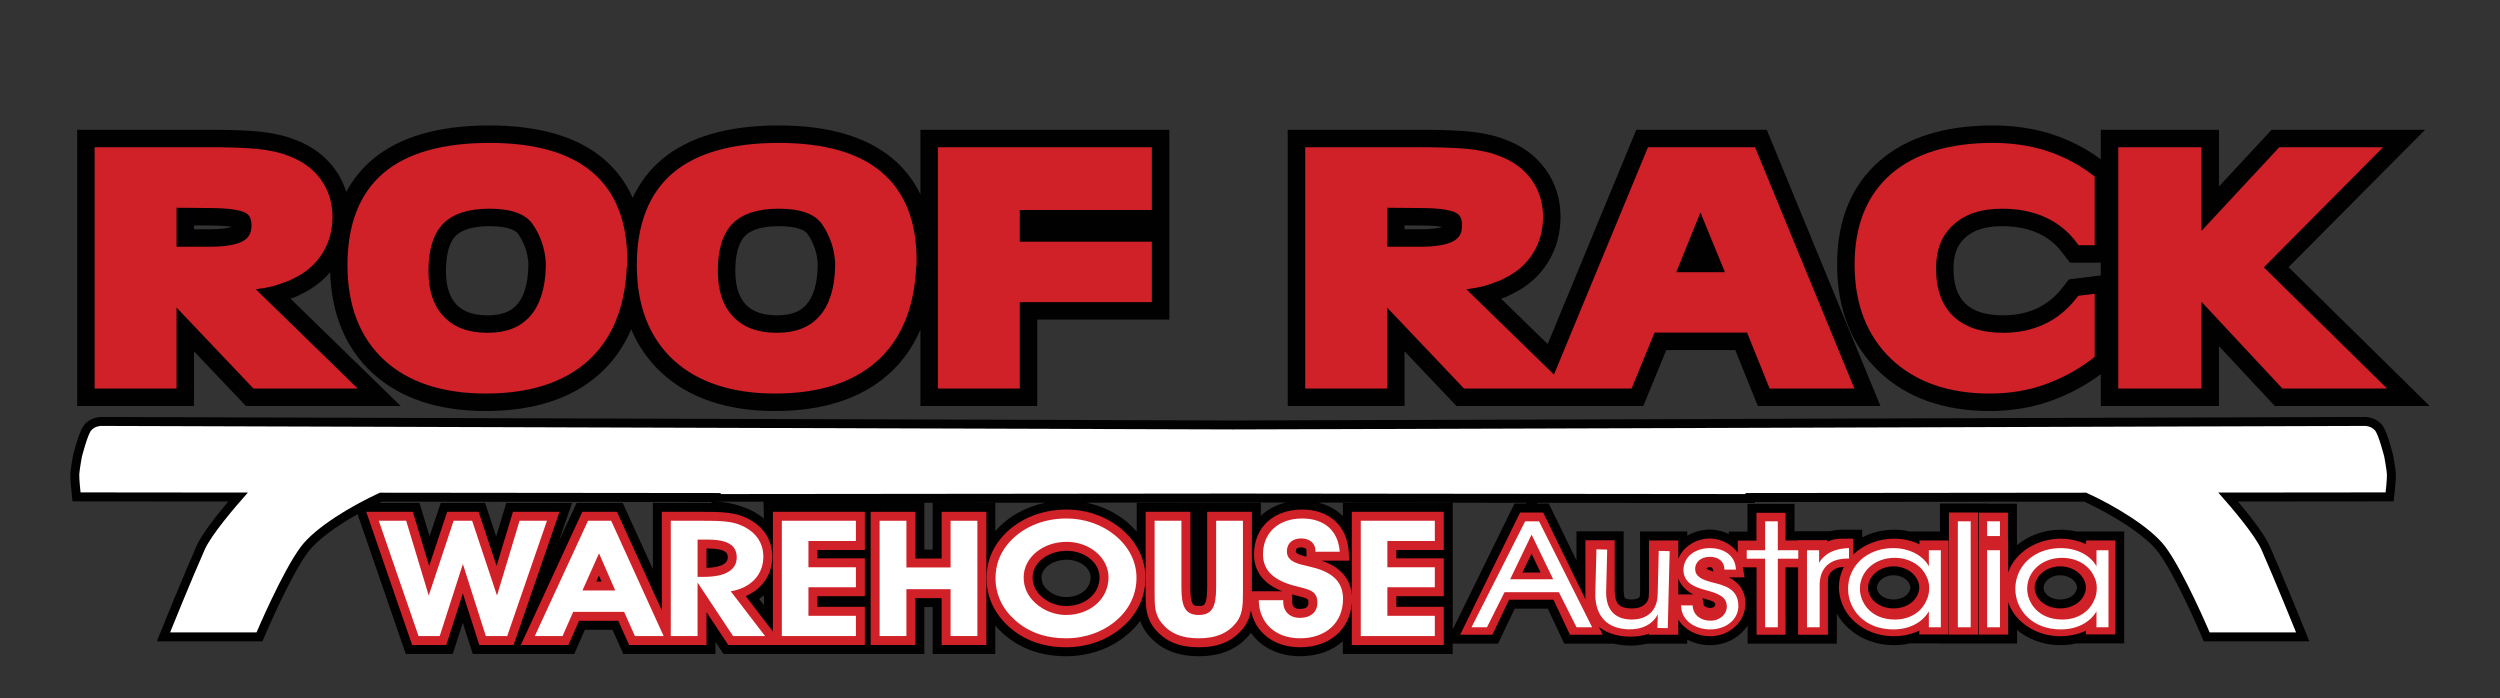 <?xml version="1.0" encoding="utf-8"?>
<!-- Generator: Adobe Illustrator 27.4.0, SVG Export Plug-In . SVG Version: 6.00 Build 0)  -->
<svg version="1.1" id="Layer_1" xmlns="http://www.w3.org/2000/svg" xmlns:xlink="http://www.w3.org/1999/xlink" x="0px" y="0px"
	 viewBox="0 0 4000 1117.3" style="enable-background:new 0 0 4000 1117.3;" xml:space="preserve">
<rect x="0" y="0" width="4000" height="1117.3" fill="#333333" stroke="none"/>
<style type="text/css">
	.st0{fill:#010101;}
	.st1{fill:#FFFFFF;}
	.st2{fill:#CF2127;}
</style>
<g>
	<g>
		<g>
			<path class="st0" d="M1250.94,1046.31h227.97v-74.97h13.39v74.97h100.17v-45.38c3.77,4.38,7.87,8.6,12.36,12.6
				c26.83,24.16,60.79,36.42,100.94,36.42c37.73,0,73.12-12.82,99.59-36.04c7.24-6.27,13.54-13.07,18.94-20.31
				c2.59,7.1,6.38,14.21,11.96,21.11c19.23,23.71,45.99,35.24,81.79,35.24c35.81,0,62.55-11.52,81.72-35.15
				c0.6-0.73,1.18-1.47,1.75-2.22c16.59,23.42,44.73,37.37,78.52,37.37c27.78,0,51.49-8.73,68.55-23.93v20.29h175.77v-16.42h72.5
				l26.66-56.03h52.97l26.38,56.03h79.31c8.3,2.04,17.17,3.07,26.47,3.07c9.24,0,18.06-1.03,26.31-3.07h64.62v-6.5
				c10.76,5.71,23.18,8.87,36.11,8.87c32.34,0,50.57-17.86,58.58-28.53c0.69-0.93,1.37-1.88,2.01-2.85v29.01h142.69l0-48.23
				c5.64,10.31,14.12,20.95,26.86,30.21c23.13,16.85,47.68,20.39,64.2,20.39c9.16,0,18.04-1.04,26.58-3.09v0.26h47.34v0.23h123.38
				v-21.74c1.64,1.36,3.34,2.68,5.09,3.95c23.13,16.85,47.68,20.39,64.2,20.39c9.16,0,18.04-1.04,26.58-3.09v0.26h75.5V850.38
				h-75.22v0.28c-0.84-0.2-1.69-0.39-2.55-0.57c-9.68-2.11-18.12-2.55-23.5-2.55c-26.52,0-51.4,9.06-70.1,24.54l-0.27-21.71v-44.45
				h-47.61v-0.23h-75.5v44.68h-47.07v0.28c-0.84-0.2-1.69-0.39-2.54-0.57c-9.68-2.11-18.12-2.55-23.5-2.55
				c-18.15,0-35.86,4.31-51.34,12.23v-12.23h-28.64c-8.73,0-14.85,0.39-22.35,2.37h-51.55l-5.74,0.19v-43.93h-75.23v44.45h-29.92
				v3.88c-3.22-1.57-6.6-2.93-10.1-4.06c-8.51-2.58-15.74-3.13-20.3-3.13c-12.82,0-25.39,3.63-36.11,9.92v-6.85h-75.5l0.02,96.36
				c-0.12,4.09-0.25,6.53-0.33,7.01l-0.39,1.01c-0.27,0.75-2.05,2.71-5.17,3.6c-3.07,0.78-6.05,0.78-7.65,0.78
				c-3.79,0-8.66-0.38-10.75-2.17c-1.09-1.49-1.55-6.13-1.96-11.63v-95.2h-75.5v46.52l-44.32-90.97h-18.23l-0.58-1.19l348.71,0.35
				l-0.08-1.67l527.12-0.53c44.46,20.66,97.48,53.19,118.07,80.64c28.22,37.63,68.82,133.13,69.23,134.09l3.7,8.74h169l-7.94-19.67
				c-0.33-0.83-33.5-82.99-55.51-132.73c-8.06-18.23-29.39-45.92-50.85-71.32l249.17-0.24l1.41-12.73
				c0.41-3.72,2.46-22.67,2.15-30.86c-0.27-7.34-3.72-26.47-4.41-30.23l-0.21-0.96c-4.49-17.62-11.23-40.25-17.81-47.92
				c-10.25-11.97-24.9-12.31-26.58-12.31l-1811.36,5.63L161.5,667.15c-1.64,0-16.28,0.34-26.53,12.31
				c-6.58,7.69-13.32,30.3-17.82,47.93l-0.21,0.96c-0.69,3.76-4.14,22.88-4.41,30.22c-0.31,8.2,1.74,27.15,2.15,30.87l1.41,12.73
				l249.17,0.24c-21.45,25.4-42.79,53.09-50.85,71.32c-22.01,49.74-55.17,131.9-55.51,132.73l-7.93,19.67h169l3.7-8.74
				c0.41-0.96,40.99-96.44,69.22-134.09c14.77-19.69,46.23-41.97,79.24-60.63l77.09,223.65h75.24l16.04-49.9l15.91,49.9h162.41
				l16.97-38.65H980l17.28,38.65h147.47v-19.26l12.78,19.26h88.56H1250.94z M1706.69,895.59c20.77,0,38.32,12.9,38.32,28.18
				c0,17.98-16.87,31.54-39.25,31.54c-10.99,0-21.92-4.24-29.93-11.59c-6.45-5.95-9.32-12.12-9.32-19.95
				C1666.51,908.49,1684.91,895.59,1706.69,895.59z M1222.31,952.36v15.91l-7.65-9.97C1217.35,956.44,1219.9,954.45,1222.31,952.36z
				 M1221.64,802.65l0.67,27.19c-8.01-6.9-17.65-12.65-28.75-17.03c-14.28-5.62-30.58-9.6-48.64-10.16H1221.64z M1672.8,804.32
				c-31.96,6.5-60.08,22.32-80.33,45.58v-45.3H1492.3v74.71h-13.39V804.6h-85.27L1672.8,804.32z M2017.35,825.24V804.6h-198.61
				v45.98c-4.7-5.46-9.92-10.66-15.71-15.53c-18.5-15.32-40.78-25.83-64.71-30.8l234.62-0.24l84.22,0.09
				C2041.48,807.94,2027.92,815.18,2017.35,825.24z M610.96,802.65l527.13,0.53l-0.07,1.51c-4.11-0.06-8.29-0.09-12.64-0.09h-80.79
				v106.06L996.32,804.6h-73.78l-28.51,61.74l21.28-61.74H810.07l-16.17,53.55l-17.83-53.55h-70.92l-17.83,53.55l-16.17-53.55
				h-64.29C608.23,803.95,609.61,803.28,610.96,802.65z M3029.73,920.43c10.94,0,21.04,5.33,25.1,13.25
				c1.71,3.34,1.76,5.83,1.76,6.11c0,4.81-3.36,10.52-8.16,13.89c-6.48,4.53-13.75,5.48-18.7,5.48c-11.5,0-21.11-4.88-25.1-12.77
				c-1.49-2.9-1.49-5.32-1.49-6.36c0-7.33,7.13-12.9,7.44-13.13l0.85-0.67C3012.61,925.25,3019.05,920.43,3029.73,920.43z
				 M3296.32,920.43c10.95,0,21.04,5.33,25.1,13.25c1.71,3.34,1.76,5.83,1.76,6.11c0,4.81-3.36,10.52-8.16,13.89
				c-6.48,4.53-13.75,5.48-18.7,5.48c-11.5,0-21.11-4.88-25.1-12.77c-1.48-2.9-1.48-5.32-1.48-6.36c0-7.33,7.13-12.9,7.44-13.12
				l0.85-0.67C3279.2,925.25,3285.64,920.43,3296.32,920.43z M2441.49,805.7h-18.29l-98.85,201.51V804.6h-175.77v21.16
				c-10.25-10.35-23.5-17.71-38.98-21.6l332.46,0.33L2441.49,805.7z"/>
			<path class="st0" d="M310.42,562.12l83.08,87.48H641.1L464.84,477.91c4.62-1.4,9.06-3.2,13.21-5.37
				c2.17-1.12,4.58-2.34,7.39-3.74c16.92-8.5,31.22-19.69,42.79-33.3c2.28,67.72,24.93,121.9,67.49,161.11
				c43.94,40.48,105.01,61.01,181.52,61.01c76.16,0,137.01-19.6,180.83-58.25c22.35-19.71,39.71-44,51.88-72.53
				c11.3,26.94,27.59,50.29,48.72,69.77c43.94,40.48,105.01,61.01,181.52,61.01c76.16,0,137.01-19.6,180.84-58.25
				c22.3-19.66,39.5-43.76,51.63-72.01V649.6h186.95V511.36h211.29V207.65h-398.23v103.19c-10.82-22.15-25.63-41.23-44.43-57.07
				c-41.82-35.22-103.14-53.07-182.27-53.07c-81.61,0-144.68,18.44-187.47,54.8c-19.61,16.67-35.07,37.09-46.2,61.01
				c-11.03-24.66-26.75-45.66-47.02-62.74c-41.82-35.22-103.14-53.07-182.27-53.07c-81.61,0-144.68,18.44-187.47,54.8
				c-17.05,14.5-30.88,31.7-41.51,51.5c-4.07-13.12-10.21-25.4-18.47-36.72c-15.89-21.76-38.2-37.84-66.2-47.76l-7.05-2.58
				l-0.68-0.22c-14.15-4.38-29.76-7.46-46.42-9.17c-15.39-1.57-36.54-2.52-64.86-2.9H123.47V649.6h186.94V562.12z M826.97,487.67
				c-10.35,11.49-25.23,16.84-46.84,16.84c-22.35,0-38.56-5.57-49.57-17.04c-11.47-11.93-17.04-29.69-17.04-54.29
				c0-26.16,5.39-45.45,15.58-55.78c10.04-10.17,28.68-15.54,53.92-15.54c32.68,0,43,7.94,46.23,12.68
				c9.64,14.1,14.9,29.16,16.06,46.05l0,6.49C844.57,454.59,838.39,474.98,826.97,487.67z M1289.92,487.67
				c-10.35,11.49-25.23,16.84-46.84,16.84c-22.35,0-38.56-5.57-49.57-17.04c-11.47-11.93-17.04-29.69-17.04-54.29
				c0-26.16,5.39-45.45,15.58-55.78c10.04-10.17,28.68-15.54,53.92-15.54c32.68,0,42.99,7.94,46.23,12.68
				c9.65,14.09,14.9,29.16,16.06,46.05l0.01,6.49C1307.52,454.59,1301.35,474.98,1289.92,487.67z M310.42,360.59l24.07,0.2
				c18.35,0,29.72,1.14,36.47,2.26c-5.2,1.64-15.62,3.77-34.8,3.77l-25.74-0.01V360.59z"/>
			<path class="st0" d="M2247.31,562.12l83.08,87.48h298.86l36.77-89.49h110.42l36.06,89.49h196.21l-181.9-441.95H2618.1
				l-141.82,342.87l-74.54-72.61c4.62-1.4,9.06-3.2,13.19-5.35c2.18-1.13,4.58-2.35,7.41-3.75c23.45-11.79,41.96-28.65,55-50.12
				c12.93-21.29,19.48-45.44,19.48-71.78c0-28.7-8.19-54.48-24.35-76.62c-15.88-21.76-38.2-37.84-66.19-47.75l-7.08-2.58l-0.68-0.22
				c-14.15-4.38-29.77-7.46-46.41-9.17c-15.39-1.57-36.54-2.52-64.87-2.9h-226.88V649.6h186.94V562.12z M2247.31,360.59l24.07,0.2
				c18.35,0,29.72,1.14,36.46,2.26c-5.19,1.64-15.61,3.77-34.8,3.77l-25.74-0.01V360.59z"/>
			<path class="st0" d="M3183.58,657.64c35.04,0,68.14-5.53,98.36-16.44c29.02-10.48,55.68-24.8,79.3-42.51v50.92h189.11v-95.76
				l89.35,95.76h247.8l-225.75-222.13l218.31-219.82h-245.45l-84.25,90.64v-90.64h-189.11v47.18
				c-24.02-17.66-50.57-31.24-78.96-40.34c-28.6-9.16-60.11-13.8-93.66-13.8c-76.99,0-137.99,19.08-181.31,56.71
				c-45.07,39.14-67.92,94.86-67.92,165.61c0,71.41,22.62,129.13,67.22,171.55C3050.63,636.41,3110.18,657.64,3183.58,657.64z
				 M3361.24,440.66l-50.91,6.31l-10.76,13.74c-11.37,14.51-24.53,25.16-40.25,32.56c-15.85,7.46-34.06,11.25-54.11,11.25
				c-27.77,0-47.63-6.17-60.7-18.87c-12.72-12.34-18.9-30.72-18.9-56.21c0-21.96,5.91-37.56,18.59-49.08
				c13.7-12.44,32.95-18.49,58.84-18.49c22.11,0,41.55,3.76,57.77,11.17c15.61,7.14,28.17,17.14,38.41,30.58l12.68,16.65h49.33
				V440.66z"/>
		</g>
		<path class="st1" d="M3819.06,759.09c-0.24-6.67-4.19-28.17-4.19-28.17s-9.02-35.39-14.82-42.14c-6.26-7.31-15.66-7.31-15.66-7.31
			l-1811.44,5.63L161.5,681.47c0,0-9.4,0-15.66,7.31c-5.79,6.76-14.82,42.14-14.82,42.14s-3.94,21.5-4.19,28.17
			c-0.28,7.56,2.07,28.75,2.07,28.75l267.71,0.27c-22.15,24.9-58.71,67.88-69.12,91.4c-22.17,50.09-55.32,132.29-55.32,132.29h138.3
			c0,0,41.34-97.62,70.95-137.1c23.04-30.72,80.41-65.36,126.38-86.38l545.29,0.55l-0.08,1.64l819.91-0.83l819.92,0.83l-0.08-1.64
			l545.29-0.55c45.98,21.02,103.34,55.65,126.39,86.38c29.61,39.48,70.95,137.1,70.95,137.1h138.3c0,0-33.15-82.2-55.32-132.29
			c-10.4-23.51-46.97-66.5-69.12-91.4l267.71-0.27C3816.99,787.85,3819.34,766.65,3819.06,759.09z"/>
		<g>
			<polygon class="st2" points="820.7,818.92 794.57,905.49 765.75,818.92 715.48,818.92 686.66,905.49 660.52,818.92 
				585.99,818.92 659.43,1031.98 714.02,1031.98 740.56,949.45 766.87,1031.98 821.8,1031.98 895.23,818.92 			"/>
			<path class="st2" d="M1236.63,1010.45l-43.41-56.58c26.36-11.47,42.45-34.58,42.45-63.05c0-29.67-16.81-52.64-47.34-64.69
				c-17-6.68-37.68-7.22-62.95-7.22h-66.47v157.77l-71.8-157.77h-55.4l-98.39,213.07h76.17l16.97-38.65h62.83l17.28,38.65h123.87
				v-52.42l34.78,52.42h218.55v-61.06h-75.91v-17.01h75.91v-60.54h-75.91v-13.39h75.91v-61.06h-147.13V1010.45z M1164.44,891.86
				c0,12.67-17.51,16.21-34,16.73v-30.95h1.73C1164.44,877.65,1164.44,886.89,1164.44,891.86z M962.5,930.46h-8.51l4.31-9.64
				L962.5,930.46z"/>
			<polygon class="st2" points="1506.62,893.62 1464.59,893.62 1464.59,818.92 1393.06,818.92 1393.06,1031.98 1464.59,1031.98 
				1464.59,957.02 1506.62,957.02 1506.62,1031.98 1578.15,1031.98 1578.15,818.92 1506.62,818.92 			"/>
			<path class="st2" d="M1793.89,846.07c-23.96-19.86-55.05-30.79-87.52-30.79c-42.79,0-81.25,17.05-105.53,46.79
				c-14.82,18.23-22.34,39.42-22.34,62.99c0,29.97,12.43,56.89,35.9,77.82c24.11,21.72,54.85,32.73,91.36,32.73
				c34.25,0,66.32-11.58,90.22-32.55c24.03-20.81,36.73-48.05,36.73-78.79C1832.71,894.89,1818.95,867.14,1793.89,846.07z
				 M1705.76,969.63c-14.53,0-29-5.62-39.65-15.39c-9.36-8.66-13.92-18.63-13.92-30.47c0-23.43,24.45-42.49,54.5-42.49
				c29.03,0,52.64,19.06,52.64,42.49C1759.33,949.91,1736.3,969.63,1705.76,969.63z"/>
			<path class="st2" d="M2162.9,952.19c-2.12-26.43-18.29-44.94-48.22-55.1h44.32l-1.13-15.36c-3.01-40.99-31.53-66.45-74.46-66.45
				c-46.03,0-76.96,28.79-76.96,71.64c0,27.52,15.19,47.34,45.21,59.09h-48.65V818.92h-71.53v120.68c0,30.04-5.35,30.04-13.45,30.04
				s-13.46,0-13.46-30.04V818.92h-71.53v131.31c0,18.56,0,37.74,14.31,55.45c16.57,20.43,39.02,29.94,70.68,29.94
				c31.65,0,54.11-9.52,70.64-29.9c7.36-9,10.96-18.7,12.71-29.1c7.31,35.88,37.21,58.99,78.64,58.99
				c47.65,0,80.23-28.59,82.87-71.69v68.05h147.13v-61.06h-75.91v-17.01h75.91v-60.54h-75.91v-13.39h75.91v-61.06H2162.9V952.19z
				 M2081.88,875.83c5.65,0,8.52,1.82,8.52,5.4v9.46c-7.32-1.75-13.43-3.48-16.46-6.3c-0.34-0.31-0.57-0.52-0.57-2.13
				C2073.37,879.7,2073.37,875.83,2081.88,875.83z M2093.48,964.49c0,2.43,0,9.81-13.76,9.81c-8.11,0-12.21-3.83-12.21-11.36v-11.82
				c2.2,0.57,4.3,1.11,6.32,1.62C2093.48,957.72,2093.48,958.11,2093.48,964.49z"/>
			<path class="st2" d="M3071.18,870.94c-5.78-2.87-12.24-5.25-19.91-6.86c-8.43-1.84-15.78-2.22-20.45-2.22
				c-25.52,0-49.15,9.52-65.66,25.44v-25.44h-14.32c-11.14,0-16.35,0.65-26.87,4.53c-0.15,0.05-0.29,0.1-0.43,0.15v-2.31h-46.59
				v0.47h-20.05v-44.21h-46.59v44.44h-29.92v19.52c-6.42-9.08-16.71-16.48-28.59-20.32c-6.82-2.07-12.54-2.51-16.13-2.51
				c-20.21,0-39.64,11.28-48.21,27.8c-0.85,1.56-1.58,3.12-2.22,4.69V864.7h-46.86l0.01,82.46c-0.26,8.89-0.51,9.85-1.58,12.52
				c-2.12,5.78-7.91,10.52-15.1,12.56c-4.8,1.22-9.1,1.22-11.17,1.22c-14.55,0-19.18-4.65-21.08-6.56
				c-4.48-4.81-5.19-10.86-5.95-21.03v-81.41h-46.86v91.15c0,1.15,0.03,2.17,0.05,3.22l-67.64-138.82h-18.24l-0.14-0.29l-0.14,0.29
				h-18.4l-95.93,195.56h51.6l26.65-56.03h71.1l26.38,56.03h52.39l-6.05-12.41c0.11,0.09,0.2,0.17,0.31,0.25
				c13.07,9.97,30.37,15.23,50.03,15.23c10.78,0,20.72-1.56,29.74-4.69v1.62h46.86v-24.33c9.85,16.26,29.27,26.7,50.43,26.7
				c26.11,0,40.71-14.25,47.11-22.79c6.49-8.69,9.92-19.01,9.92-29.84c0-18.41-8.88-32.41-26.3-41.58l7.73,0.1l17.15-0.17
				l-2.75-15.91h22.06v107.81h46.32V907.76h20.05v107.81h47.68l-0.01-82.95c0.24-8.84,0.73-11.79,3.78-15.84l0.19-0.21
				c0.98-1.11,2.63-2.95,4.86-4.48c6.14-4.49,12.27-4.82,16.81-5c-0.3,0.57-0.64,1.13-0.93,1.72c-4.71,9.91-7.1,20.33-7.1,30.97
				c0,8.75,2.31,38.96,32,60.52c20.02,14.58,41.37,17.64,55.77,17.64c14.66,0,28.42-3.03,40.9-8.91v6.07h46.86V864.7h-46.59V870.94z
				 M2435.88,916.01l14.6-30.18l14.39,30.18H2435.88z M2741.28,962.54c2.91,1.96,3.18,4.26,3.19,4.91c0,1.37-1.39,3.44-3.36,4.36
				c-1.71,0.75-3.78,0.94-4.63,0.94c-4.72,0-8.88-2.2-10.18-3.96c-0.27-0.81-0.72-2.51-1.26-5.78l-0.99-6.01
				c0.53,0.16,1.07,0.32,1.61,0.47c2.7,0.85,5.07,1.54,7.16,2.16C2737.16,960.89,2740.02,961.73,2741.28,962.54z M2739.71,908.74
				c0.17,0.21,0.58,1.02,1.43,4.23l0.43,1.61c-2.62-0.82-5.11-1.66-7.44-2.65c-2.25-0.94-3.33-1.64-3.91-2.21
				c0.95-1.01,3.15-2.42,5.69-2.42c0.01,0,1.31,0.03,2.8,0.82C2739.48,908.49,2739.71,908.73,2739.71,908.74z M2685.24,925.83
				c2.18,5.48,5.46,10.59,9.79,15.04c3.76,3.8,8.54,7.21,14.14,10.12l-23.94,0.12V925.83z M2991.88,952.89
				c-3.05-5.98-3.05-11.17-3.05-12.87c0-14.68,12.42-24.03,12.96-24.42l0.57-0.44c2.59-2.12,12.21-9.05,27.38-9.05
				c16.43,0,31.29,8.27,37.85,21.05c3,5.87,3.33,10.79,3.33,12.63c0,9.5-5.61,19.55-14.28,25.62c-9.54,6.66-19.89,8.06-26.89,8.06
				C3012.81,973.46,2998.31,965.6,2991.88,952.89z"/>
			<rect x="3118.25" y="820.02" class="st2" width="46.86" height="195.32"/>
			<path class="st2" d="M3337.77,864.7v6.24c-5.78-2.87-12.24-5.25-19.91-6.86c-8.43-1.84-15.77-2.22-20.45-2.22
				c-35.53,0-67.48,18.37-81.48,46.95c-1.12,2.36-2.09,4.75-2.94,7.15V864.7h-0.27v-44.45h-46.32v44.45h-0.27v150.63h46.86v-52.15
				c4.08,11.81,12.08,25.67,27.84,37.11c20.02,14.58,41.37,17.64,55.77,17.64c14.67,0,28.42-3.03,40.9-8.91v6.07h46.86V864.7
				H3337.77z M3258.47,952.89c-3.05-5.98-3.05-11.17-3.05-12.87c0-14.68,12.43-24.03,12.96-24.42l0.57-0.44
				c2.59-2.12,12.21-9.05,27.37-9.05c16.43,0,31.29,8.27,37.85,21.05c3,5.87,3.33,10.79,3.33,12.63c0,9.5-5.61,19.55-14.28,25.62
				c-9.54,6.66-19.89,8.06-26.89,8.06C3279.4,973.46,3264.9,965.6,3258.47,952.89z"/>
		</g>
		<g>
			<path class="st1" d="M649.89,833.21l36.1,119.6l39.8-119.6h29.62l39.8,119.6l36.1-119.6h43.81l-63.56,184.46h-34.25L740.6,902.48
				l-37.03,115.19h-33.94l-63.56-184.46H649.89z"/>
			<path class="st1" d="M900.12,1017.67h-44.43l85.16-184.46h37.03l83.93,184.46h-45.98l-17.28-38.65h-81.46L900.12,1017.67z
				 M958.44,885.36l-26.54,59.41h52.46L958.44,885.36z"/>
			<path class="st1" d="M1073.22,1017.67V833.21h52.15c24.38,0,43.2,0.52,57.7,6.23c24.99,9.86,38.26,27.76,38.26,51.37
				c0,28.54-19.75,49.81-52.15,55.26l54.92,71.6h-51.22l-56.78-85.61v85.61H1073.22z M1125.68,922.98
				c34.87,0,53.07-10.9,53.07-31.13c0-19.98-15.43-28.54-46.59-28.54h-16.05v59.67H1125.68z"/>
			<path class="st1" d="M1250.94,1017.67V833.21h118.49v32.43h-75.91v42.03h75.91v31.91h-75.91v45.66h75.91v32.43H1250.94z"/>
			<path class="st1" d="M1450.27,1017.67h-42.89V833.21h42.89v74.72h70.66v-74.72h42.89v184.46h-42.89v-74.98h-70.66V1017.67z"/>
			<path class="st1" d="M1611.96,871.09c21.6-26.46,55.54-41.51,94.42-41.51c29.31,0,57.08,9.86,78.37,27.5
				c21.91,18.42,33.63,42.03,33.63,67.19c0,26.46-11.11,50.07-31.78,67.97c-21.29,18.68-50.3,29.06-80.84,29.06
				c-32.4,0-60.17-9.6-81.77-29.06c-20.37-18.16-31.16-41.25-31.16-67.19C1592.82,904.56,1599.3,886.66,1611.96,871.09z
				 M1656.39,964.75c13.58,12.45,31.47,19.2,49.37,19.2c37.34,0,67.88-24.9,67.88-60.19c0-31.39-30.24-56.81-66.96-56.81
				c-38.57,0-68.81,25.42-68.81,56.81C1637.87,939.58,1644.04,953.33,1656.39,964.75z"/>
			<path class="st1" d="M1890.27,833.21v106.37c0,30.09,5.55,44.36,27.77,44.36c22.22,0,27.77-14.27,27.77-44.36V833.21h42.89v117
				c0,19.2-0.93,33.98-11.11,46.44c-13.89,17.12-32.71,24.65-59.55,24.65c-26.84,0-45.67-7.52-59.55-24.65
				c-11.11-13.75-11.11-28.54-11.11-46.44v-117H1890.27z"/>
			<path class="st1" d="M2053.18,960.34c0,0.78,0,1.82,0,2.59c0,15.83,10.8,25.68,26.54,25.68c17.28,0,28.08-9.34,28.08-24.13
				c0-19.72-12.96-21.01-36.72-27.24c-33.63-8.82-50.3-24.9-50.3-50.33c0-34.76,24.99-57.33,62.64-57.33
				c35.48,0,57.7,19.46,60.17,53.18h-38.88c0-0.52,0-1.04,0-1.56c0-11.93-9.26-19.72-22.83-19.72c-13.89,0-22.83,7.78-22.83,20.76
				c0,5.19,1.54,9.34,5.25,12.71c8.64,8.04,23.14,9.08,40.42,14.01c29.93,8.56,44.12,24.13,44.12,49.29
				c0,38.14-27.46,63.04-68.81,63.04c-38.88,0-65.41-23.87-66.03-60.97H2053.18z"/>
			<path class="st1" d="M2177.22,1017.67V833.21h118.49v32.43h-75.91v42.03h75.91v31.91h-75.91v45.66h75.91v32.43H2177.22z"/>
		</g>
		<g>
			<path class="st1" d="M2379.14,1003.64h-24.72l85.83-169.54h22.22l84.99,169.54h-25l-28.28-56.16h-86.89L2379.14,1003.64z
				 M2450.53,855.41l-34.31,71.43l68.83-0.06L2450.53,855.41z"/>
			<path class="st1" d="M2668.44,1005.09l-16.54-0.41l0.54-21.99c-7.48,15.85-24.97,25.04-47.65,24.24
				c-39.68-1.68-52.98-28.14-52.25-58.15l1.72-69.86l17.25,0.43l-1.64,66.65c-0.65,26.57,11.2,44.74,39.79,45.23
				c26.47,0.44,41.98-14.53,42.61-40.18l1.71-69.63l17.49,0.44L2668.44,1005.09z"/>
			<path class="st1" d="M2759.09,911.31c0-13.06-9.62-20.39-23.29-20.39c-14.94,0-24.05,9.16-23.55,19.93
				c0.51,11.68,10.38,16.49,26.84,20.85c19.5,4.81,41.27,9.85,42.28,36.2c1.01,22.68-19.24,39.18-45.07,39.18
				c-22.03,0-46.33-12.6-46.59-38.49h18.48c0.76,16.95,14.68,24.51,28.36,24.51c15.7,0,26.58-10.54,26.33-23.14
				c-0.51-13.98-10.63-19.7-34.18-25.89c-19.5-5.27-34.69-12.37-35.19-31.85c0-22.22,19.5-35.28,42.53-35.28
				c18.99,0,40.26,9.39,41.52,34.37H2759.09z"/>
			<path class="st1" d="M2824.2,893.9h-29.44v-13.52h29.44V834.1h20.28v46.28h32.78v13.52h-32.78v109.74h-20.28V893.9z"/>
			<path class="st1" d="M2891.16,880.38h19.44v20.16c10.83-18.33,30.28-23.14,47.78-23.6v16.73h-1.94c-28.89,0-45,14.89-45,42.84
				v67.13h-20.28V880.38z"/>
			<path class="st1" d="M3105.33,1003.64h-19.17v-25.43c-10.88,18.56-32.11,28.87-56.98,28.87c-45.32,0-72.26-31.16-72.26-65.07
				c0-36.2,29.78-65.06,72.26-65.06c29.78,0,50.24,15.35,56.98,29.33v-25.89h19.17V1003.64z M2975.84,942.24
				c0.26,22.22,17.61,49.03,55.94,49.03c24.6,0,42.73-12.6,50.24-30.01c3.11-5.96,4.66-12.83,4.66-19.47
				c0.26-6.87-1.29-13.75-4.4-19.7c-7.77-16.95-26.42-29.55-51.02-29.55c-32.11,0-55.42,21.99-55.42,49.49V942.24z"/>
			<path class="st1" d="M3132.53,834.1h20.55v169.54h-20.55V834.1z"/>
			<path class="st1" d="M3179.41,834.1h20.55v23.6h-20.55V834.1z M3179.41,880.38h20.55v123.26h-20.55V880.38z"/>
			<path class="st1" d="M3373.58,1003.64h-19.25v-25.43c-10.93,18.56-32.26,28.87-57.24,28.87c-45.53,0-72.58-31.16-72.58-65.07
				c0-36.2,29.92-65.07,72.58-65.07c29.92,0,50.47,15.35,57.24,29.33v-25.89h19.25V1003.64z M3243.5,942.24
				c0.26,22.22,17.69,49.03,56.19,49.03c24.72,0,42.93-12.6,50.47-30.01c3.12-5.96,4.68-12.83,4.68-19.47
				c0.26-6.87-1.3-13.75-4.42-19.7c-7.81-16.95-26.54-29.55-51.25-29.55c-32.26,0-55.67,21.99-55.67,49.49V942.24z"/>
		</g>
		<g>
			<path class="st0" d="M459.69,464.5c4.13-1.19,8.07-2.74,11.75-4.66c2.25-1.17,4.73-2.42,7.57-3.83
				c21.02-10.57,37.57-25.63,49.2-44.76c11.54-19.02,17.39-40.66,17.39-64.34c0-25.6-7.26-48.54-21.6-68.19
				c-14.15-19.39-34.26-33.79-59.55-42.74l-7.05-2.58c-13.26-4.1-27.93-6.99-43.64-8.61c-14.95-1.53-35.57-2.45-63.41-2.83H137.79
				v413.32H296.1V526.25l103.55,109.04h206.24L437.86,471.62C445.45,469.75,452.75,467.37,459.69,464.5z M388.74,360.84
				c0,8.45-2.87,10.81-6.33,12.84c-4.77,2.79-17.13,7.46-46.27,7.46l-40.05-0.02v-34.96l38.39,0.31c37.19,0,49,4.59,51.72,6
				C387.09,352.92,388.74,353.77,388.74,360.84z"/>
			<path class="st0" d="M1419.01,264.71c-39.17-32.98-97.39-49.71-173.05-49.71c-78.12,0-138.07,17.29-178.19,51.39
				c-28.06,23.84-46.72,55.87-55.88,95.57c-8.48-40.45-27.12-73.06-55.84-97.26c-39.17-32.98-97.39-49.71-173.05-49.71
				c-78.12,0-138.07,17.29-178.19,51.39c-41.47,35.24-62.49,88.29-62.49,157.67c0,68.93,21.23,123.44,63.1,162.01
				c41.21,37.98,99.02,57.23,171.82,57.23c72.57,0,130.23-18.4,171.36-54.67c31.23-27.54,51.86-64.58,61.65-110.5
				c8.49,43.89,27.9,80.1,58.13,107.94c41.21,37.98,99.02,57.23,171.82,57.23c72.57,0,130.23-18.4,171.37-54.67
				c41.49-36.59,64.29-89.94,67.78-158.6c0.54-2.63,0.82-5.35,0.82-8.11v-5.9C1480.16,349.82,1459.59,298.91,1419.01,264.71z
				 M1181.86,367.34c12.97-13.14,34.54-19.8,64.11-19.8c29.93,0,49.46,6.36,58.05,18.9c11.22,16.4,17.29,33.96,18.56,53.66v7.36
				c-0.84,31.02-8.24,54.51-22.02,69.8c-13.08,14.52-31.88,21.57-57.48,21.57c-26.45,0-46.04-7.01-59.89-21.43
				c-14.16-14.72-21.04-35.73-21.04-64.22C1162.15,402.75,1168.77,380.6,1181.86,367.34z M718.9,367.34
				c12.97-13.14,34.54-19.8,64.11-19.8c29.93,0,49.46,6.36,58.05,18.9c11.22,16.4,17.29,33.96,18.55,53.66v7.36
				c-0.84,31.02-8.24,54.51-22.02,69.8c-13.08,14.52-31.88,21.57-57.48,21.57c-26.45,0-46.04-7.01-59.89-21.43
				c-14.16-14.72-21.04-35.73-21.04-64.22C699.19,402.75,705.82,380.6,718.9,367.34z M1000.01,427.82h5.35
				c0,0.08,0.01,0.17,0.01,0.25L1000.01,427.82z M1479.44,427.82c0,0.22-0.02,0.5-0.03,0.77l-16.44-0.77H1479.44z"/>
			<polygon class="st0" points="1486.98,635.28 1645.29,635.28 1645.29,497.04 1856.58,497.04 1856.58,373.08 1645.29,373.08 
				1645.29,349.68 1856.58,349.68 1856.58,221.97 1486.98,221.97 			"/>
			<path class="st0" d="M2627.67,221.97l-146.24,353.55l-106.68-103.9c7.59-1.87,14.89-4.25,21.83-7.12
				c4.14-1.19,8.08-2.74,11.74-4.65c2.25-1.17,4.74-2.43,7.58-3.84c21.02-10.57,37.57-25.63,49.19-44.76
				c11.55-19.02,17.4-40.66,17.4-64.35c0-25.6-7.26-48.54-21.59-68.18c-14.15-19.38-34.26-33.79-59.53-42.74l-7.07-2.58
				c-13.25-4.1-27.93-6.99-43.64-8.61c-14.95-1.53-35.57-2.45-63.42-2.83h-212.56v413.32H2233V526.25l103.55,109.04h283.12
				l36.77-89.49h129.69l36.06,89.49h165.17l-170.11-413.32H2627.67z M2702.25,421.84l18.54-45.81l18.76,45.81H2702.25z
				 M2325.64,360.84c0,8.45-2.87,10.81-6.34,12.84c-4.77,2.79-17.12,7.46-46.26,7.46l-40.05-0.02v-34.96l38.39,0.31
				c37.19,0,49.01,4.59,51.72,5.99C2323.99,352.92,2325.64,353.77,2325.64,360.84z"/>
			<path class="st0" d="M3277.92,228.12c-27.19-8.7-57.23-13.11-89.29-13.11c-73.44,0-131.28,17.9-171.93,53.2
				c-41.79,36.29-62.99,88.37-62.99,154.8c0,67.33,21.12,121.56,62.77,161.18c41.26,39.24,97.48,59.14,167.1,59.14
				c33.38,0,64.84-5.24,93.5-15.59c28.28-10.21,54.19-24.19,77.01-41.55l11.03-8.39V454.6l-47.17,5.84l-7.12,9.09
				c-12.78,16.32-27.63,28.31-45.42,36.68c-17.78,8.37-38.03,12.61-60.21,12.61c-31.68,0-54.79-7.5-70.67-22.92
				c-15.64-15.18-23.24-36.92-23.24-66.48c0-25.93,7.62-45.44,23.29-59.68c16.46-14.95,38.86-22.21,68.47-22.21
				c24.18,0,45.62,4.19,63.73,12.47c17.8,8.15,32.14,19.57,43.84,34.92l8.39,11.01h46.12V275.51l-11.28-8.38
				C3330.79,250.02,3305.25,236.89,3277.92,228.12z"/>
			<polygon class="st0" points="3641.45,427.59 3845.66,221.97 3640.85,221.97 3536.04,334.72 3536.04,221.97 3375.56,221.97 
				3375.56,635.28 3536.04,635.28 3536.04,517.51 3645.93,635.28 3852.54,635.28 			"/>
		</g>
		<g>
			<path class="st2" d="M423.4,460.7c11.27-1.91,21.97-4.97,31.81-9.11c3.52-0.95,6.85-2.24,9.92-3.84c2.32-1.21,4.89-2.5,7.75-3.92
				c18.7-9.41,33.39-22.75,43.67-39.66c10.23-16.86,15.42-36.13,15.42-57.27c0-22.65-6.39-42.88-18.98-60.15
				c-12.5-17.12-30.43-29.91-53.19-37.97l-6.43-2.37c-12.4-3.83-26.19-6.54-41-8.06c-14.34-1.47-35.15-2.39-62.03-2.76H151.43
				v386.04h131.04V492.09L405.5,621.65h166.84L409.18,462.73C414.48,462.08,419.21,461.4,423.4,460.7z M402.38,360.84
				c0,11.74-4.04,19.32-13.09,24.61c-7.28,4.26-22.42,9.32-53.14,9.32l-53.68-0.02v-62.34l52.02,0.42c35.86,0,51.32,4.09,57.97,7.51
				C397.08,342.73,402.38,347.21,402.38,360.84z"/>
			<path class="st2" d="M947.28,275.15c-36.64-30.86-91.91-46.51-164.26-46.51c-74.79,0-131.77,16.2-169.36,48.15
				c-38.28,32.54-57.69,82.09-57.69,147.28c0,64.96,19.75,116.1,58.7,151.99c38.61,35.58,93.31,53.62,162.58,53.62
				c69.15,0,123.78-17.25,162.35-51.27c38.86-34.26,60.14-84.8,63.23-150.22c0.5-1.99,0.75-4.1,0.75-6.26v-5.9
				C1003.57,354.02,984.63,306.62,947.28,275.15z M709.19,357.77c15.63-15.84,40.46-23.87,73.82-23.87
				c34.7,0,58.02,8.36,69.31,24.85c12.55,18.35,19.6,38.85,20.94,60.93l0,7.78c-0.88,34.54-9.47,61.09-25.53,78.93
				c-15.81,17.55-37.93,26.08-67.61,26.08c-30.36,0-53.16-8.38-69.72-25.61c-16.72-17.39-24.85-41.49-24.85-73.67
				C685.56,399.04,693.51,373.66,709.19,357.77z"/>
			<path class="st2" d="M1410.23,275.15c-36.64-30.86-91.91-46.51-164.26-46.51c-74.79,0-131.77,16.2-169.36,48.15
				c-38.28,32.54-57.69,82.09-57.69,147.28c0,64.96,19.75,116.1,58.7,151.99c38.61,35.58,93.32,53.62,162.58,53.62
				c69.15,0,123.78-17.25,162.35-51.27c38.86-34.26,60.14-84.8,63.23-150.22c0.5-1.99,0.75-4.1,0.75-6.26v-5.9
				C1466.52,354.02,1447.58,306.62,1410.23,275.15z M1172.15,357.77c15.63-15.84,40.46-23.87,73.82-23.87
				c34.7,0,58.02,8.36,69.31,24.85c12.55,18.35,19.6,38.85,20.94,60.93l0,7.78c-0.88,34.54-9.47,61.09-25.53,78.93
				c-15.81,17.55-37.93,26.08-67.61,26.08c-30.36,0-53.16-8.38-69.72-25.61c-16.72-17.39-24.85-41.49-24.85-73.67
				C1148.51,399.04,1156.46,373.66,1172.15,357.77z"/>
			<polygon class="st2" points="1500.62,621.65 1631.66,621.65 1631.66,483.4 1842.94,483.4 1842.94,386.71 1631.66,386.71 
				1631.66,336.05 1842.94,336.05 1842.94,235.61 1500.62,235.61 			"/>
			<path class="st2" d="M2636.78,235.61l-150.44,363.73l-140.26-136.61c5.3-0.65,10.02-1.33,14.22-2.03
				c11.27-1.91,21.97-4.97,31.81-9.11c3.53-0.96,6.86-2.25,9.92-3.83c2.32-1.21,4.89-2.51,7.75-3.93
				c18.7-9.41,33.39-22.74,43.67-39.66c10.23-16.85,15.42-36.12,15.42-57.27c0-22.65-6.38-42.89-18.98-60.14
				c-12.5-17.12-30.43-29.91-53.18-37.97l-6.44-2.37c-12.4-3.83-26.18-6.54-40.99-8.06c-14.35-1.47-35.16-2.39-62.03-2.76h-198.92
				v386.04h131.04V492.09l123.03,129.56h268.13l36.77-89.49h148.03l36.06,89.49h135.6L2808.1,235.61H2636.78z M2339.28,360.84
				c0,11.73-4.04,19.32-13.1,24.61c-7.28,4.26-22.41,9.32-53.13,9.32l-53.68-0.02v-62.34l52.02,0.42c35.85,0,51.33,4.09,57.97,7.51
				C2333.98,342.73,2339.28,347.21,2339.28,360.84z M2682.02,435.47l38.69-95.6l39.16,95.6H2682.02z"/>
			<path class="st2" d="M3273.76,241.11c-25.84-8.27-54.48-12.47-85.14-12.47c-70.06,0-124.89,16.78-162.98,49.86
				c-38.68,33.59-58.29,82.21-58.29,144.5c0,63.45,19.69,114.36,58.53,151.3c38.64,36.75,91.7,55.39,157.7,55.39
				c31.79,0,61.69-4.97,88.87-14.78c26.97-9.74,51.67-23.06,73.39-39.58l5.65-4.3v-101l-26.27,3.25l-3.65,4.66
				c-13.92,17.78-30.86,31.45-50.35,40.61c-19.61,9.23-41.82,13.91-66.01,13.91c-34.91,0-61.88-9-80.17-26.77
				c-18.43-17.88-27.38-42.83-27.38-76.26c0-29.99,9.07-52.81,27.75-69.77c19.09-17.33,44.48-25.75,77.63-25.75
				c26.15,0,49.49,4.61,69.4,13.7c19.61,8.97,36.1,22.12,49.02,39.06l4.29,5.64h25.74V282.37l-5.78-4.29
				C3323.87,261.85,3299.66,249.41,3273.76,241.11z"/>
			<polygon class="st2" points="3622.12,427.71 3812.9,235.61 3646.79,235.61 3522.4,369.42 3522.4,235.61 3389.2,235.61 
				3389.2,621.65 3522.4,621.65 3522.4,482.91 3651.85,621.65 3819.23,621.65 			"/>
		</g>
	</g>
</g>
</svg>
